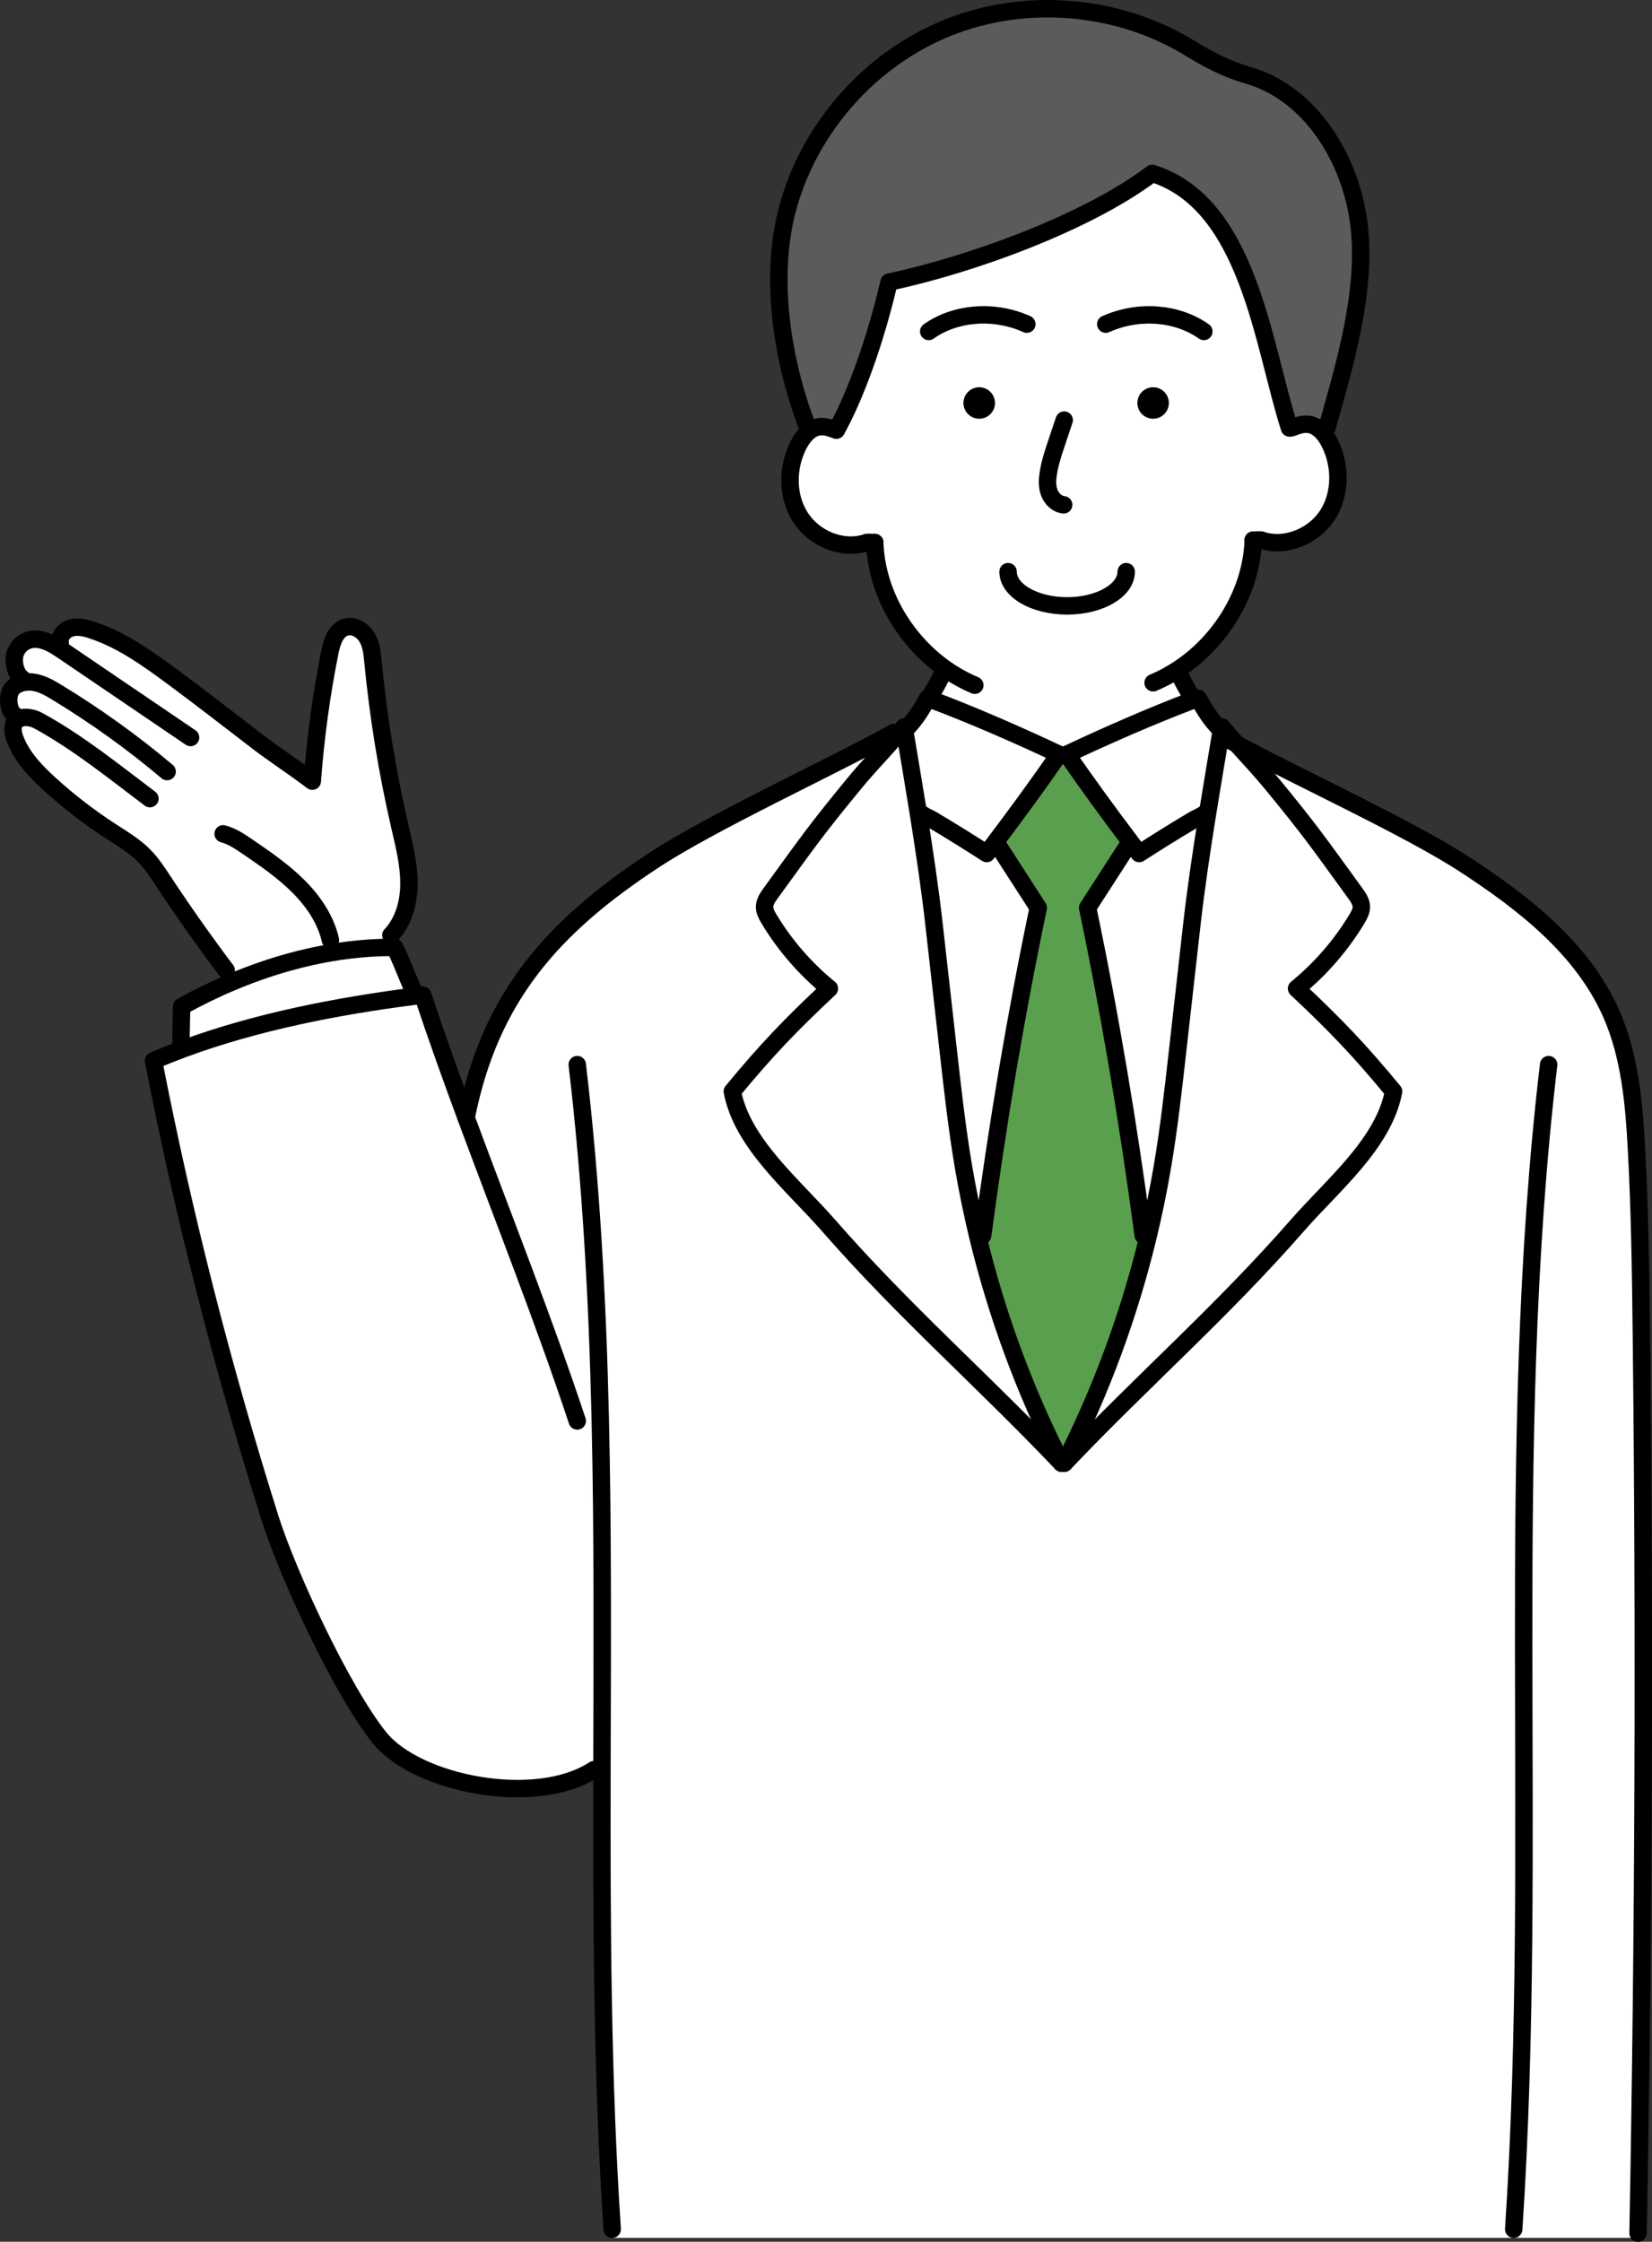 <?xml version="1.0" encoding="UTF-8"?>
<svg xmlns="http://www.w3.org/2000/svg" id="_レイヤー_2" data-name="レイヤー 2" viewBox="0 0 379.28 514.56">
  <rect x="0" y="0" width="379.28" height="514.56" fill="#333333" stroke="none"/>
  <defs>
    <style>
      .cls-1 {
        fill: none;
        stroke: #000;
        stroke-linecap: round;
        stroke-linejoin: round;
        stroke-width: 4px;
      }

      .cls-2 {
        fill: #5a9f4d;
      }

      .cls-3 {
        fill: #5b5b5b;
      }

      .cls-4 {
        fill: #fff;
      }
    </style>
  </defs>
  <g id="_レイヤー_2-2" data-name="レイヤー 2">
    <g>
      <g>
        <path class="cls-2" d="M243.72,335.85c-8.41-16.51-14.87-34.01-19.22-52.01l1.11-.27c3.38-25.36,7.53-50.19,12.76-75.21-3.02-4.68-6.04-9.37-9.07-14.05l-.99-.75c5.1-6.73,10.05-13.53,14.83-20.42h1.8c4.79,6.89,9.73,13.69,14.83,20.42l-.99.75c-3.02,4.68-6.05,9.37-9.07,14.05,5.23,25.02,9.38,49.85,12.76,75.21l1.11.27c-4.35,18-10.81,35.5-19.22,52.01h-.64Z"></path>
        <circle cx="264.74" cy="92.5" r="3.62"></circle>
        <path class="cls-4" d="M226.54,195.91c-4.32-2.77-8.25-5.24-12.69-7.86-.64-.37-1.37-.58-2.3-1.28l-.67.11c-1.06-6.57-2.16-13.12-3.22-19.44l.28-.05c2.09-2.14,3.29-3.97,5.03-7.12.15.06.31.11.46.17,9.32,3.45,20.81,8.49,29.71,12.7-4.78,6.89-9.73,13.69-14.83,20.42-.58.78-1.17,1.57-1.77,2.35Z"></path>
        <path class="cls-3" d="M296.05,98.24c-6.15-19.15-9.37-51.54-31.52-58.44-14.9,11.26-41.48,20.95-60.42,24.95-2.21,9.67-6.47,23.61-11.82,33.49l-1.5.06c-.87-.28-1.77-.47-2.67-.35-.69.09-1.32.34-1.89.7l-1.09-1.29c-5.62-15.01-8.47-33.57-4.43-49.08,4.86-18.68,18.96-34.71,36.87-41.91,17.9-7.2,39.17-5.4,55.62,4.7,4.14,2.55,8.47,4.82,13.15,6.15,14.64,4.14,23.89,19.42,25.68,34.53,1.78,15.1-3.27,31.85-7.39,46.49l-1.99.09c-.65-.49-1.39-.83-2.22-.93-1.33-.17-2.64.31-3.9.79l-.48.05Z"></path>
        <path class="cls-4" d="M262.47,283.57c-3.38-25.36-7.53-50.19-12.76-75.21,3.02-4.68,6.05-9.37,9.07-14.05l.99-.75c.58.78,1.17,1.57,1.77,2.35,4.32-2.77,8.25-5.24,12.69-7.86.64-.37,1.37-.58,2.31-1.28l.67.11c-1.38,8.61-2.67,17.25-3.59,25.46-1.09,9.7-2.18,19.4-3.28,29.1-.99,8.84-1.99,17.68-3.48,26.46-.91,5.35-2.01,10.67-3.28,15.94l-1.11-.27Z"></path>
        <path class="cls-4" d="M297.9,281.23c-17.28,19.77-35.43,35.56-53.54,54.62,8.41-16.51,14.87-34.01,19.22-52.01,1.27-5.27,2.37-10.59,3.28-15.94,1.49-8.78,2.49-17.62,3.48-26.46,1.1-9.7,2.19-19.4,3.28-29.1.92-8.21,2.21-16.85,3.59-25.46,1.05-6.57,2.17-13.12,3.22-19.44.03-.19.06-.37.09-.56,1.35,1.56,2.47,2.84,3.43,3.92,3.61,4.05,5.05,5.44,8.14,9.2,8.87,10.78,10.83,13.7,19.04,25,.69.95,1.4,1.98,1.42,3.15,0,1-.51,1.92-1.02,2.78-3.66,6.07-8.37,11.49-13.86,15.97,8.97,8.41,14.45,14.13,22.28,23.62-2.29,11.99-14.02,21.52-22.05,30.71Z"></path>
        <path class="cls-4" d="M150.05,197.5c13.75-9.03,40.76-21.37,55.13-29.36l.72.66c-4.99,5.69-6.36,6.88-9.91,11.2-8.87,10.78-10.83,13.7-19.04,25-.69.95-1.4,1.98-1.41,3.15-.01,1,.5,1.92,1.01,2.78,3.66,6.07,8.37,11.49,13.87,15.97-8.98,8.41-14.46,14.13-22.29,23.62,2.3,11.99,14.02,21.52,22.05,30.71,17.28,19.77,35.43,35.56,53.54,54.62h.64c18.11-19.06,36.26-34.85,53.54-54.62,8.03-9.19,19.76-18.72,22.05-30.71-7.83-9.49-13.31-15.21-22.28-23.62,5.49-4.48,10.2-9.9,13.86-15.97.51-.86,1.03-1.78,1.02-2.78-.02-1.17-.73-2.2-1.42-3.15-8.21-11.3-10.17-14.22-19.04-25-3.09-3.76-4.53-5.15-8.14-9.2,14.21,7.71,39.41,19.2,52.41,27.67,13.56,8.84,27,19.34,33.54,34.15,4.32,9.78,5.26,20.67,5.83,31.34.75,14,.95,28.02,1.11,42.03.79,68.85.53,137.72-.76,206.57l-.05,1.1h-235.34l-.14-1.98c-2.32-35.08-2.42-70.28-2.35-105.47h-1.87c-13.3,8.67-40.58,3.33-49.17-7.31-8.6-10.64-21.08-37.5-25.15-50.39-10.91-34.61-19.86-69.55-26.77-105.05,2.24-.96,4.52-1.86,6.83-2.72,16.74-6.18,35.14-9.77,52.83-12.05.72-.1,1.44-.19,2.16-.28,3.07,9.28,6.45,18.69,9.96,28.17,5.45-27.68,19.88-43.88,43.03-59.08Z"></path>
        <path class="cls-4" d="M94.65,226.77l.25,1.92c-17.69,2.28-36.09,5.87-52.83,12.05l-.54-1.43c.06-2.76.11-5.52.17-8.28,3.66-2.02,7.45-3.89,11.36-5.54,11.6-4.91,24.14-7.98,36.72-8.04.27-.01.55-.01.83-.01,1.41,2.75,2.46,5.75,4.04,9.33Z"></path>
        <path d="M224.82,88.88c2,0,3.62,1.62,3.62,3.62s-1.62,3.62-3.62,3.62-3.63-1.62-3.63-3.62,1.63-3.62,3.63-3.62Z"></path>
        <path class="cls-4" d="M213.85,188.05c4.44,2.62,8.37,5.09,12.69,7.86.6-.78,1.19-1.57,1.77-2.35l.99.75c3.03,4.68,6.05,9.37,9.07,14.05-5.23,25.02-9.38,49.85-12.76,75.21l-1.11.27c-1.27-5.27-2.37-10.59-3.28-15.94-1.49-8.78-2.48-17.62-3.48-26.46-1.09-9.7-2.19-19.4-3.28-29.1-.92-8.21-2.21-16.85-3.58-25.46l.67-.11c.93.7,1.66.91,2.3,1.28Z"></path>
        <path class="cls-4" d="M259.77,193.56c-5.1-6.73-10.04-13.53-14.83-20.42,8.48-4.01,19.32-8.78,28.38-12.21.61-.22,1.2-.44,1.79-.66,1.74,3.15,2.94,4.98,5.04,7.12l.28.05c-1.05,6.32-2.17,12.87-3.22,19.44l-.67-.11c-.94.7-1.67.91-2.31,1.28-4.44,2.62-8.37,5.09-12.69,7.86-.6-.78-1.19-1.57-1.77-2.35Z"></path>
        <path class="cls-4" d="M216.93,153.45c-9.31-6.61-15.71-17.53-16.1-28.91.02,0,.03,0,0-.01h0c-.22.02-1.9-.16-1.97.05-5.53,1.76-11.96-.95-15.09-5.83-3.14-4.88-3.09-11.44-.45-16.61.69-1.35,1.66-2.7,2.91-3.49.57-.36,1.2-.61,1.89-.7.9-.12,1.8.07,2.67.35l1.5-.06c5.35-9.88,9.61-23.82,11.82-33.49,18.94-4,45.52-13.69,60.42-24.95,22.15,6.9,25.37,39.29,31.52,58.44l.48-.05c1.26-.48,2.57-.96,3.9-.79.83.1,1.57.44,2.22.93,1.1.81,1.96,2.03,2.59,3.26,2.63,5.16,2.68,11.73-.45,16.61-3.14,4.87-9.57,7.58-15.1,5.82-.07-.21-1.76-.02-1.96-.03h0s-.03,0,0,0c-.44,12.68-8.35,24.82-19.45,31l2.6.06c.75,1.48,1.55,2.93,2.39,4.36l.05,1.52c-9.06,3.43-19.9,8.2-28.38,12.21h-1.8c-8.9-4.21-20.39-9.25-29.71-12.7l.38-1.03c.84-1.43,1.64-2.88,2.39-4.36l.73-1.6ZM228.44,92.5c0-2-1.62-3.62-3.62-3.62s-3.63,1.62-3.63,3.62,1.63,3.62,3.63,3.62,3.62-1.62,3.62-3.62ZM268.36,92.5c0-2-1.62-3.62-3.62-3.62s-3.62,1.62-3.62,3.62,1.62,3.62,3.62,3.62,3.62-1.62,3.62-3.62Z"></path>
        <path class="cls-4" d="M79.66,143.88c1.85-.37,3.75.91,4.67,2.54.93,1.63,1.11,3.53,1.29,5.38,1.23,12.74,3.3,25.42,6.19,37.94.98,4.26,2.06,8.54,2.08,12.89s-1.15,8.86-4.15,12.03l.04,2.79c-12.58.06-25.12,3.13-36.72,8.04l-1.12-2.76c-5.02-6.67-9.84-13.49-14.43-20.45-1.35-2.05-2.7-4.13-4.44-5.89-2.21-2.23-4.97-3.86-7.62-5.58-4.91-3.19-9.55-6.76-13.88-10.68-3.35-3.04-6.61-6.43-8.15-10.62-.47-1.29-.73-2.86.15-3.89.15-.17.31-.31.49-.44l-.71-1.05c-1.58-1.03-1.78-4.75-.54-6.11.65-.72,1.55-1.16,2.52-1.36l-.18-.86c-1.53-1.03-2.1-3.49-1.8-5.25.31-1.76,1.75-3.27,3.53-3.7,1.53-.36,3.05.02,4.51.7l2.44-.02c-.31-1.54,1.02-3.01,2.57-3.41,1.54-.41,3.2-.01,4.73.5,7.06,2.33,13.16,6.81,19.12,11.22,6.18,4.58,12.78,9.71,18.88,14.39,3.99,3.06,8.58,6,12.57,9.07.73-9.96,2.08-19.86,4.04-29.64.48-2.42,1.44-5.28,3.92-5.78Z"></path>
        <path class="cls-4" d="M210.88,186.88c1.37,8.61,2.66,17.25,3.58,25.46,1.09,9.7,2.19,19.4,3.28,29.1,1,8.84,1.99,17.68,3.48,26.46.91,5.35,2.01,10.67,3.28,15.94,4.35,18,10.81,35.5,19.22,52.01-18.11-19.06-36.26-34.85-53.54-54.62-8.03-9.19-19.75-18.72-22.05-30.71,7.83-9.49,13.31-15.21,22.29-23.62-5.5-4.48-10.21-9.9-13.87-15.97-.51-.86-1.02-1.78-1.01-2.78.01-1.17.72-2.2,1.41-3.15,8.21-11.3,10.17-14.22,19.04-25,3.55-4.32,4.92-5.51,9.91-11.2.52-.59,1.07-1.23,1.67-1.92.03.19.06.37.09.56,1.06,6.32,2.16,12.87,3.22,19.44Z"></path>
      </g>
      <g>
        <path class="cls-1" d="M207.57,166.88c-.6.69-1.15,1.33-1.67,1.92-4.99,5.69-6.36,6.88-9.91,11.2-8.87,10.78-10.83,13.7-19.04,25-.69.95-1.4,1.98-1.41,3.15-.01,1,.5,1.92,1.01,2.78,3.66,6.07,8.37,11.49,13.87,15.97-8.98,8.41-14.46,14.13-22.29,23.62,2.3,11.99,14.02,21.52,22.05,30.71,17.28,19.77,35.43,35.56,53.54,54.62"></path>
        <path class="cls-1" d="M205.18,168.14c-14.37,7.99-41.38,20.33-55.13,29.36-23.15,15.2-37.58,31.4-43.03,59.08"></path>
        <path class="cls-1" d="M132.53,244.36c6.36,53.66,5.8,107.75,5.67,161.85-.07,35.19.03,70.39,2.35,105.47"></path>
        <path class="cls-1" d="M243.14,173.14c-4.78,6.89-9.73,13.69-14.83,20.42-.58.78-1.17,1.57-1.77,2.35-4.32-2.77-8.25-5.24-12.69-7.86-.64-.37-1.37-.58-2.3-1.28"></path>
        <path class="cls-1" d="M207.94,167.39c2.09-2.14,3.29-3.97,5.03-7.12.15.06.31.11.46.17,9.32,3.45,20.81,8.49,29.71,12.7"></path>
        <path class="cls-1" d="M207.57,166.88c.03.19.06.37.09.56,1.06,6.32,2.16,12.87,3.22,19.44,1.37,8.61,2.66,17.25,3.58,25.46,1.09,9.7,2.19,19.4,3.28,29.1,1,8.84,1.99,17.68,3.48,26.46.91,5.35,2.01,10.67,3.28,15.94,4.35,18,10.81,35.5,19.22,52.01"></path>
        <path class="cls-1" d="M229.3,194.31c3.03,4.68,6.05,9.37,9.07,14.05-5.23,25.02-9.38,49.85-12.76,75.21"></path>
        <path class="cls-1" d="M213.81,159.41c.84-1.43,1.64-2.88,2.39-4.36"></path>
        <path class="cls-1" d="M280.52,166.88c1.35,1.56,2.47,2.84,3.43,3.92,3.61,4.05,5.05,5.44,8.14,9.2,8.87,10.78,10.83,13.7,19.04,25,.69.95,1.4,1.98,1.42,3.15,0,1-.51,1.92-1.02,2.78-3.66,6.07-8.37,11.49-13.86,15.97,8.97,8.41,14.45,14.13,22.28,23.62-2.29,11.99-14.02,21.52-22.05,30.71-17.28,19.77-35.43,35.56-53.54,54.62"></path>
        <path class="cls-1" d="M282.8,170.17c.37.21.76.42,1.15.63,14.21,7.71,39.41,19.2,52.41,27.67,13.56,8.84,27,19.34,33.54,34.15,4.32,9.78,5.26,20.67,5.83,31.34.75,14,.95,28.02,1.11,42.03.79,68.85.53,137.72-.76,206.57"></path>
        <path class="cls-1" d="M355.55,244.36c-10.48,88.57-2.14,178.33-8.02,267.32"></path>
        <path class="cls-1" d="M244.94,173.14c4.79,6.89,9.73,13.69,14.83,20.42.58.78,1.17,1.57,1.77,2.35,4.32-2.77,8.25-5.24,12.69-7.86.64-.37,1.37-.58,2.31-1.28"></path>
        <path class="cls-1" d="M280.15,167.39c-2.1-2.14-3.3-3.97-5.04-7.12-.59.22-1.18.44-1.79.66-9.06,3.43-19.9,8.2-28.38,12.21"></path>
        <path class="cls-1" d="M280.52,166.88c-.03.19-.06.37-.09.56-1.05,6.32-2.17,12.87-3.22,19.44-1.38,8.61-2.67,17.25-3.59,25.46-1.09,9.7-2.18,19.4-3.28,29.1-.99,8.84-1.99,17.68-3.48,26.46-.91,5.35-2.01,10.67-3.28,15.94-4.35,18-10.81,35.5-19.22,52.01"></path>
        <path class="cls-1" d="M258.78,194.31c-3.02,4.68-6.05,9.37-9.07,14.05,5.23,25.02,9.38,49.85,12.76,75.21"></path>
        <path class="cls-1" d="M273.27,159.41c-.84-1.43-1.64-2.88-2.39-4.36"></path>
        <path class="cls-1" d="M132.53,326.15c-7.53-22.74-16.9-46.34-25.51-69.57-3.51-9.48-6.89-18.89-9.96-28.17-.72.09-1.44.18-2.16.28-17.69,2.28-36.09,5.87-52.83,12.05-2.31.86-4.59,1.76-6.83,2.72,6.91,35.5,15.86,70.44,26.77,105.05,4.07,12.89,16.55,39.75,25.15,50.39,8.59,10.64,35.87,15.98,49.17,7.31"></path>
        <path class="cls-1" d="M41.53,239.31c.06-2.76.11-5.52.17-8.28,3.66-2.02,7.45-3.89,11.36-5.54,11.6-4.91,24.14-7.98,36.72-8.04.27-.01.55-.01.83-.01,1.41,2.75,2.46,5.75,4.04,9.33"></path>
        <path class="cls-1" d="M89.74,214.66c3-3.17,4.17-7.68,4.15-12.03s-1.1-8.63-2.08-12.89c-2.89-12.52-4.96-25.2-6.19-37.94-.18-1.85-.36-3.75-1.29-5.38-.92-1.63-2.82-2.91-4.67-2.54-2.48.5-3.44,3.36-3.92,5.78-1.96,9.78-3.31,19.68-4.04,29.64-3.99-3.07-8.58-6.01-12.57-9.07-6.1-4.68-12.7-9.81-18.88-14.39-5.96-4.41-12.06-8.89-19.12-11.22-1.53-.51-3.19-.91-4.73-.5-1.55.4-2.88,1.87-2.57,3.41"></path>
        <path class="cls-1" d="M43.75,169.28c-9.77-6.63-19.53-13.27-29.3-19.9-.97-.65-1.99-1.32-3.06-1.83-1.46-.68-2.98-1.06-4.51-.7-1.78.43-3.22,1.94-3.53,3.7-.3,1.76.27,4.22,1.8,5.25"></path>
        <path class="cls-1" d="M38.37,177.1c-7.91-6.67-16.36-12.74-25.23-18.14-1.61-.98-3.28-1.95-5.14-2.31-.87-.17-1.81-.18-2.67.01-.97.2-1.87.64-2.52,1.36-1.24,1.36-1.04,5.08.54,6.11"></path>
        <path class="cls-1" d="M34.42,183.31c-8.5-6.4-16.42-12.84-25.56-17.86-1.46-.8-3.51-1.15-4.8-.27-.18.13-.34.27-.49.44-.88,1.03-.62,2.6-.15,3.89,1.54,4.19,4.8,7.58,8.15,10.62,4.33,3.92,8.97,7.49,13.88,10.68,2.65,1.72,5.41,3.35,7.62,5.58,1.74,1.76,3.09,3.84,4.44,5.89,4.59,6.96,9.41,13.78,14.43,20.45"></path>
        <path class="cls-1" d="M51.23,191.39c2.07.55,3.88,1.78,5.64,2.98,4.06,2.78,8.15,5.58,11.62,9.05,3.47,3.46,6.31,7.66,7.37,12.36"></path>
        <path class="cls-1" d="M200.83,124.54c.39,11.38,6.79,22.3,16.1,28.91,2.15,1.52,4.46,2.81,6.88,3.83"></path>
        <path class="cls-1" d="M200.83,124.54s.03,0,0-.01h0Z"></path>
        <path class="cls-1" d="M192.02,98.74c-.4-.15-.82-.3-1.23-.44-.87-.28-1.77-.47-2.67-.35-.69.09-1.32.34-1.89.7-1.25.79-2.22,2.14-2.91,3.49-2.64,5.17-2.69,11.73.45,16.61,3.13,4.88,9.56,7.59,15.09,5.83.07-.21,1.75-.03,1.97-.04"></path>
        <path class="cls-1" d="M287.73,123.99c-.44,12.68-8.35,24.82-19.45,31-1.15.64-2.33,1.22-3.54,1.73"></path>
        <path class="cls-1" d="M287.73,123.99s-.03,0,0-.01h0Z"></path>
        <path class="cls-1" d="M296.53,98.19c1.26-.48,2.57-.96,3.9-.79.83.1,1.57.44,2.22.93,1.1.81,1.96,2.03,2.59,3.26,2.63,5.16,2.68,11.73-.45,16.61-3.14,4.87-9.57,7.58-15.1,5.82-.07-.21-1.76-.02-1.96-.03"></path>
        <path class="cls-1" d="M304.64,98.24c4.12-14.64,9.17-31.39,7.39-46.49-1.79-15.11-11.04-30.39-25.68-34.53-4.68-1.33-9.01-3.6-13.15-6.15-16.45-10.1-37.72-11.9-55.62-4.7-17.91,7.2-32.01,23.23-36.87,41.91-4.04,15.51-1.19,34.07,4.43,49.08"></path>
        <path class="cls-1" d="M258.56,131.21c0,4.34-6.07,7.86-13.56,7.86s-13.56-3.52-13.56-7.86"></path>
        <path class="cls-1" d="M244.33,96.43c-.58,1.72-1.15,3.44-1.73,5.16-.76,2.27-1.52,4.55-1.9,6.91-.25,1.51-.34,3.1.19,4.54s1.79,2.69,3.32,2.83"></path>
        <path class="cls-1" d="M296.05,98.24c-6.15-19.15-9.37-51.54-31.52-58.44-14.9,11.26-41.48,20.95-60.42,24.95-2.21,9.67-6.47,23.61-11.82,33.49"></path>
        <path class="cls-1" d="M213.22,76.08c6.02-4.28,14.9-5.11,22.53-1.68"></path>
        <path class="cls-1" d="M276.39,76.08c-6.02-4.28-14.89-5.11-22.52-1.68"></path>
      </g>
    </g>
  </g>
</svg>
